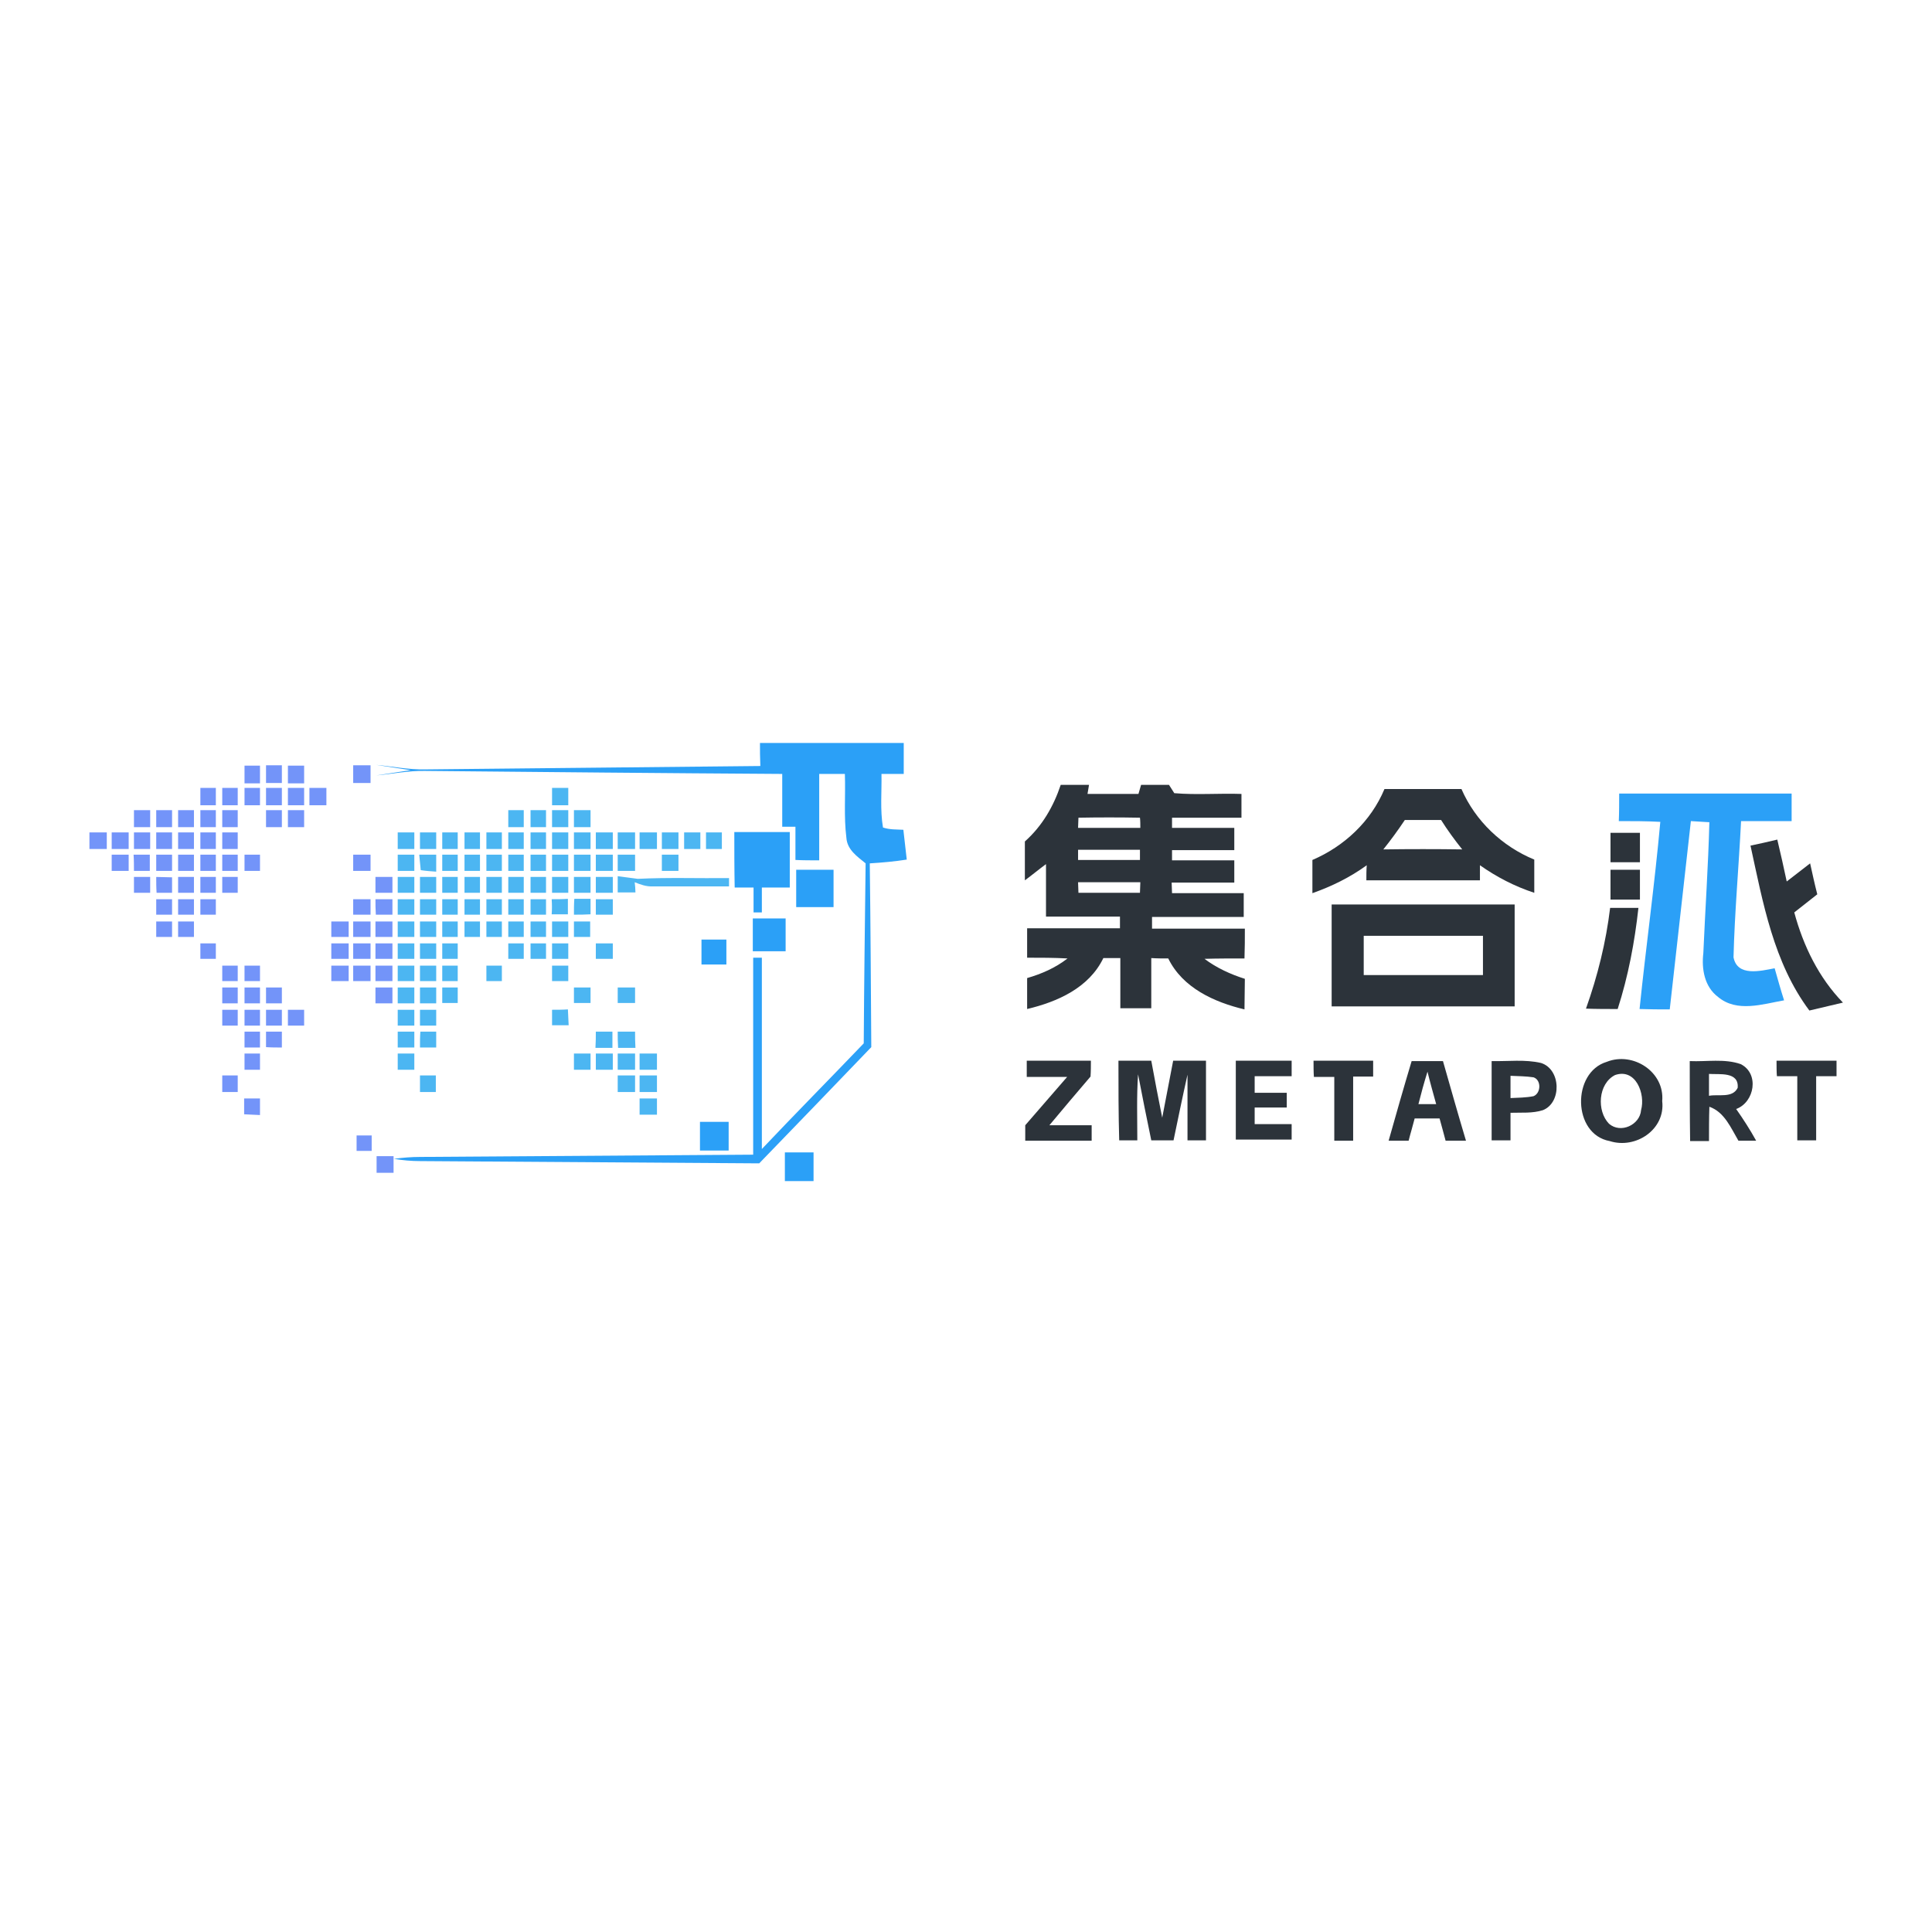 <?xml version="1.0" encoding="utf-8"?>
<!-- Generator: Adobe Illustrator 21.1.0, SVG Export Plug-In . SVG Version: 6.00 Build 0)  -->
<svg version="1.1" id="Layer_1" xmlns="http://www.w3.org/2000/svg" xmlns:xlink="http://www.w3.org/1999/xlink" x="0px" y="0px"
	 viewBox="0 0 512 512" style="enable-background:new 0 0 512 512;" xml:space="preserve">
<style type="text/css">
	.Drop_x0020_Shadow{fill:none;}
	.Round_x0020_Corners_x0020_2_x0020_pt{fill:#FFFFFF;stroke:#201600;stroke-miterlimit:10;}
	.Live_x0020_Reflect_x0020_X{fill:none;}
	.Bevel_x0020_Soft{fill:url(#SVGID_1_);}
	.Dusk{fill:#FFFFFF;}
	.Foliage_GS{fill:#FBDB44;}
	.Pompadour_GS{fill-rule:evenodd;clip-rule:evenodd;fill:#73ACE1;}
	.st0{fill:#FFFFFF;}
	.st1{fill:#2BA0F7;}
	.st2{fill:#7394F9;}
	.st3{fill:#2C333A;}
	.st4{fill:#4CB6F2;}
</style>
<linearGradient id="SVGID_1_" gradientUnits="userSpaceOnUse" x1="0" y1="0" x2="0.707" y2="0.707">
	<stop  offset="0" style="stop-color:#DCDDE3"/>
	<stop  offset="0.178" style="stop-color:#D8D9DF"/>
	<stop  offset="0.361" style="stop-color:#CCCDD3"/>
	<stop  offset="0.546" style="stop-color:#B7B9BE"/>
	<stop  offset="0.732" style="stop-color:#9A9DA1"/>
	<stop  offset="0.918" style="stop-color:#76797D"/>
	<stop  offset="1" style="stop-color:#63676A"/>
</linearGradient>
<rect class="st0" width="512" height="512"/>
<g id="_x23_2ba0f7ff">
	<path class="st1" d="M201.4,196.9h38.1c0,2.7,0,5.4,0,8.2c-2,0-3.9,0-5.9,0c0.1,4.7-0.4,9.5,0.4,14.2c1.8,0.6,3.6,0.5,5.4,0.6
		c0.3,2.6,0.6,5.2,0.9,7.9c-3.2,0.5-6.5,0.8-9.8,1c0.2,16.2,0.3,32.5,0.4,48.7c-9.9,10.3-19.8,20.6-29.7,30.8
		c-30-0.2-59.9-0.4-89.9-0.6c-2.3,0-4.6-0.2-6.9-0.6c2.3-0.3,4.6-0.5,6.9-0.5c29.4-0.2,58.9-0.4,88.3-0.6c0-17.4,0-34.8,0-52.2
		c0.6,0,1.7,0,2.3,0c0,16.9,0,33.8,0,50.7c8.9-9.4,18-18.6,27-28c0.1-15.9,0.3-31.8,0.5-47.7c-2.2-1.8-4.9-3.6-5.1-6.8
		c-0.7-5.6-0.2-11.2-0.4-16.9c-2.3,0-4.6,0-6.8,0c0,7.6,0,15.3,0,22.9c-2.1,0-4.2,0-6.3-0.1c0-2.9,0-5.9,0-8.8c-0.9,0-2.6,0-3.5,0
		c0-4.7,0-9.3,0-14c-31.5-0.2-63.1-0.5-94.6-0.8c-4.4-0.1-8.7,0.8-13,1.2l9.1-1.4l-9.1-1.4c4.3,0.4,8.6,1.3,13,1.2
		c29.6-0.3,59.2-0.6,88.8-0.9C201.4,200.9,201.4,198.9,201.4,196.9z"/>
	<path class="st1" d="M429.1,210.3c15.2,0,30.5,0,45.7,0c0,2.4,0,4.9,0,7.3c-4.5,0-8.9,0-13.4,0c-0.6,12.1-1.7,24.1-2,36.1
		c1,5.2,7.2,3.6,10.9,2.9c0.8,2.8,1.6,5.7,2.5,8.5c-5.7,1-12.5,3.3-17.5-0.9c-3.6-2.7-4.4-7.4-3.9-11.6c0.5-11.6,1.3-23.1,1.6-34.7
		c-1.6-0.1-3.3-0.2-4.9-0.3c-1.9,16.6-3.7,33.3-5.6,49.9c-2.7,0-5.3,0-8-0.1c1.7-16.5,4-33,5.5-49.6c-3.7-0.2-7.3-0.2-11-0.2
		C429.1,215.2,429.1,212.8,429.1,210.3z"/>
	<path class="st1" d="M194.6,220.5c4.9,0,9.8,0,14.7,0c0,4.9,0,9.8,0,14.7c-2.5,0-4.9,0-7.4,0c0,2.2,0,4.4,0,6.6c-0.6,0-1.7,0-2.2,0
		c0-2.2,0-4.4,0-6.6c-1.7,0-3.3,0-5,0C194.6,230.3,194.6,225.4,194.6,220.5z"/>
	<path class="st1" d="M211,230.5c3.3,0,6.6,0,9.9,0c0,3.3,0,6.6,0,9.9c-3.3,0-6.6,0-9.9,0C211,237.2,211,233.9,211,230.5z"/>
	<path class="st1" d="M199.5,243.4c2.9,0,5.8,0,8.7,0c0,2.9,0,5.8,0,8.7c-2.9,0-5.8,0-8.7,0C199.5,249.2,199.5,246.3,199.5,243.4z"
		/>
	<path class="st1" d="M185.9,249c2.2,0,4.4,0,6.6,0c0,2.2,0,4.4,0,6.6c-2.2,0-4.4,0-6.6,0C185.9,253.4,185.9,251.2,185.9,249z"/>
	<path class="st1" d="M185.5,297.3c2.5,0,5,0,7.6,0c0,2.5,0,5.1,0,7.6c-2.5,0-5,0-7.6,0C185.5,302.4,185.5,299.8,185.5,297.3z"/>
	<path class="st1" d="M208,305.4c2.5,0,5.1,0,7.6,0c0,2.5,0,5.1,0,7.6H208C208,310.5,208,308,208,305.4z"/>
</g>
<g id="_x23_7394f9ff">
	<path class="st2" d="M64.8,207.6c0-1.6,0-3.2,0-4.7c1,0,3.1,0,4.1,0c0,1.6,0,3.2,0,4.7C67.9,207.6,65.8,207.6,64.8,207.6z"/>
	<path class="st2" d="M70.5,202.8c1.1,0,3.2,0,4.2,0c0,1.6,0,3.2,0,4.7c-1.1,0-3.2,0-4.2,0C70.5,206,70.5,204.4,70.5,202.8z"/>
	<path class="st2" d="M76.3,202.9c1.4,0,2.8,0,4.3,0c0,1.6,0,3.2,0,4.7c-1.4,0-2.8,0-4.3,0C76.3,206,76.3,204.4,76.3,202.9z"/>
	<path class="st2" d="M93.6,202.8c1.5,0,3.1,0,4.6,0c0,1.6,0,3.2,0,4.7c-1.5,0-3.1,0-4.6,0C93.6,206,93.6,204.4,93.6,202.8z"/>
	<path class="st2" d="M53.1,213.4c0-1.5,0-3.1,0-4.6c1,0,3.1,0,4.1,0c0,1.5,0,3.1,0,4.6C56.1,213.4,54.1,213.4,53.1,213.4z"/>
	<path class="st2" d="M58.9,208.8c1,0,3.1,0,4.1,0c0,1.5,0,3.1,0,4.6c-1,0-3.1,0-4.1,0C58.9,211.8,58.9,210.3,58.9,208.8z"/>
	<path class="st2" d="M64.8,208.8c1,0,3.1,0,4.1,0c0,1.5,0,3.1,0,4.6c-1,0-3.1,0-4.1,0C64.8,211.8,64.8,210.3,64.8,208.8z"/>
	<path class="st2" d="M70.5,208.8c1.1,0,3.2,0,4.2,0c0,1.5,0,3.1,0,4.6c-1.1,0-3.2,0-4.2,0C70.5,211.8,70.5,210.3,70.5,208.8z"/>
	<path class="st2" d="M76.3,208.8c1.4,0,2.8,0,4.3,0c0,1.5,0,3.1,0,4.6c-1.4,0-2.8,0-4.3,0C76.3,211.8,76.3,210.3,76.3,208.8z"/>
	<path class="st2" d="M82,208.8c1.5,0,3,0,4.5,0c0,1.5,0,3.1,0,4.6c-1.5,0-3,0-4.5,0C82,211.8,82,210.3,82,208.8z"/>
	<path class="st2" d="M35.5,214.7c1.4,0,2.9,0,4.3,0c0,1.5,0,3,0,4.5c-1.4,0-2.8,0-4.3,0C35.5,217.7,35.5,216.2,35.5,214.7z"/>
	<path class="st2" d="M41.4,214.7c1.4,0,2.8,0,4.2,0c0,1.5,0,3,0,4.5c-1.4,0-2.8,0-4.2,0C41.4,217.7,41.4,216.2,41.4,214.7z"/>
	<path class="st2" d="M47.2,214.7c1,0,3.1,0,4.2,0c0,1.1,0,3.4,0,4.5c-1,0-3.1,0-4.2,0C47.2,218,47.2,215.8,47.2,214.7z"/>
	<path class="st2" d="M53.1,214.7c1,0,3.1,0,4.1,0c0,1.1,0,3.4,0,4.5c-1,0-3.1,0-4.1,0C53.1,218,53.1,215.8,53.1,214.7z"/>
	<path class="st2" d="M58.9,214.7c1,0,3,0,4.1,0c0,1.5,0,3,0,4.5c-1.4,0-2.7,0-4.1,0C58.9,218,58.9,215.8,58.9,214.7z"/>
	<path class="st2" d="M70.5,214.7c1.4,0,2.8,0,4.2,0c0,1.5,0,3,0,4.5c-1.4,0-2.8,0-4.2,0C70.5,217.7,70.5,216.2,70.5,214.7z"/>
	<path class="st2" d="M76.3,214.7c1.4,0,2.8,0,4.3,0c0,1.5,0,3,0,4.5c-1.4,0-2.8,0-4.3,0C76.3,217.7,76.3,216.2,76.3,214.7z"/>
	<path class="st2" d="M23.7,220.6c1.5,0,3.1,0,4.6,0c0,1.5,0,2.9,0,4.4c-1.5,0-3.1,0-4.6,0V220.6z"/>
	<path class="st2" d="M29.6,220.6c1.5,0,3,0,4.5,0c0,1.5,0,2.9,0,4.4c-1.5,0-3,0-4.5,0C29.6,223.5,29.6,222,29.6,220.6z"/>
	<path class="st2" d="M35.5,220.6c1.4,0,2.9,0,4.3,0c0,1.5,0,2.9,0,4.4c-1.4,0-2.8,0-4.3,0C35.5,223.5,35.5,222,35.5,220.6z"/>
	<path class="st2" d="M41.4,220.6c1.4,0,2.8,0,4.2,0c0,1.5,0,2.9,0,4.4c-1.4,0-2.8,0-4.2,0C41.4,223.5,41.4,222,41.4,220.6z"/>
	<path class="st2" d="M47.2,220.6c1.4,0,2.8,0,4.2,0c0,1.5,0,2.9,0,4.4c-1.4,0-2.8,0-4.2,0C47.2,223.5,47.2,222,47.2,220.6z"/>
	<path class="st2" d="M53.1,220.6c1,0,3.1,0,4.1,0c0,1.1,0,3.3,0,4.4c-1,0-3.1,0-4.1,0C53.1,223.9,53.1,221.7,53.1,220.6z"/>
	<path class="st2" d="M58.9,220.6c1,0,3.1,0,4.1,0c0,1.5,0,2.9,0,4.4c-1.4,0-2.7,0-4.1,0C58.9,223.9,58.9,221.7,58.9,220.6z"/>
	<path class="st2" d="M29.6,226.5c1.5,0,3,0,4.5,0c0,1.4,0,2.9,0,4.3c-1.5,0-3,0-4.5,0C29.6,229.3,29.6,227.9,29.6,226.5z"/>
	<path class="st2" d="M35.4,226.5c1.4,0,2.9,0,4.3,0c0,1.4,0,2.9,0,4.3c-1.4,0-2.8,0-4.2,0C35.5,229.4,35.5,227.9,35.4,226.5z"/>
	<path class="st2" d="M41.4,226.5c1.4,0,2.8,0,4.2,0c0,1.4,0,2.9,0,4.3c-1.4,0-2.8,0-4.2,0C41.4,229.3,41.4,227.9,41.4,226.5z"/>
	<path class="st2" d="M47.2,226.5c1,0,3.1,0,4.2,0c0,1.1,0,3.2,0,4.3c-1,0-3.1,0-4.2,0C47.2,229.7,47.2,227.5,47.2,226.5z"/>
	<path class="st2" d="M53.1,226.5c1,0,3.1,0,4.1,0c0,1.1,0,3.2,0,4.3c-1,0-3.1,0-4.1,0C53.1,229.7,53.1,227.5,53.1,226.5z"/>
	<path class="st2" d="M58.9,226.5c1,0,3.1,0,4.1,0c0,1.1,0,3.2,0,4.3c-1,0-3.1,0-4.1,0C58.9,229.7,58.9,227.5,58.9,226.5z"/>
	<path class="st2" d="M64.8,226.5c1,0,3.1,0,4.1,0c0,1.4,0,2.9,0,4.3c-1.4,0-2.7,0-4.1,0C64.8,229.7,64.8,227.5,64.8,226.5z"/>
	<path class="st2" d="M93.6,226.5c1.5,0,3.1,0,4.6,0c0,1.4,0,2.9,0,4.3c-1.5,0-3.1,0-4.6,0C93.6,229.3,93.6,227.9,93.6,226.5z"/>
	<path class="st2" d="M35.5,232.4c1.4,0,2.9,0,4.3,0c0,1.4,0,2.8,0,4.2c-1.4,0-2.8,0-4.3,0C35.5,235.2,35.5,233.8,35.5,232.4z"/>
	<path class="st2" d="M41.4,232.4c1.4,0,2.8,0.1,4.2,0.1c0,1.4,0,2.7,0,4.1c-1.4,0-2.8,0-4.1,0C41.4,235.2,41.4,233.8,41.4,232.4z"
		/>
	<path class="st2" d="M47.2,232.4c1,0,3.1,0,4.2,0c0,1.4,0,2.8,0,4.2c-1.4,0-2.8,0-4.2,0C47.2,235.5,47.2,233.4,47.2,232.4z"/>
	<path class="st2" d="M53.1,232.4c1,0,3.1,0,4.1,0c0,1,0,3.1,0,4.2c-1,0-3.1,0-4.1,0C53.1,235.5,53.1,233.4,53.1,232.4z"/>
	<path class="st2" d="M58.9,232.4c1,0,3.1,0,4.1,0c0,1.4,0,2.8,0,4.2c-1.4,0-2.7,0-4.1,0C58.9,235.5,58.9,233.4,58.9,232.4z"/>
	<path class="st2" d="M99.5,232.4c1.5,0,3,0,4.5,0c0,1.4,0,2.8,0,4.2c-1.5,0-3,0-4.5,0C99.5,235.2,99.5,233.8,99.5,232.4z"/>
	<path class="st2" d="M41.4,238.3c1,0,3.1,0,4.2,0c0,1.4,0,2.8,0,4.1c-1.4,0-2.8,0-4.2,0C41.4,241.4,41.4,239.3,41.4,238.3z"/>
	<path class="st2" d="M47.2,238.3c1,0,3.1,0,4.2,0c0,1.4,0,2.8,0,4.1c-1.4,0-2.8,0-4.2,0C47.2,241.4,47.2,239.3,47.2,238.3z"/>
	<path class="st2" d="M53.1,238.3c1,0,3.1,0,4.1,0c0,1.4,0,2.8,0,4.1c-1.4,0-2.7,0-4.1,0C53.1,241.4,53.1,239.3,53.1,238.3z"/>
	<path class="st2" d="M93.6,238.3c1.5,0,3.1,0,4.6,0c0,1,0,3.1,0,4.1c-1.5,0-3.1,0-4.6,0C93.6,241.4,93.6,239.3,93.6,238.3z"/>
	<path class="st2" d="M99.5,238.3c1.5,0,3,0,4.5,0c0,1.4,0,2.8,0,4.1c-1.5,0-3,0-4.4,0C99.5,241,99.5,239.7,99.5,238.3z"/>
	<path class="st2" d="M87.8,244.2c1.5,0,3.1,0,4.6,0c0,1,0,3.1,0,4.1c-1.5,0-3.1,0-4.6,0C87.8,247.2,87.8,245.2,87.8,244.2z"/>
	<path class="st2" d="M41.4,244.2c1,0,3.1,0,4.2,0c0,1.4,0,2.7,0,4.1c-1.4,0-2.8,0-4.2,0C41.4,247.2,41.4,245.2,41.4,244.2z"/>
	<path class="st2" d="M47.2,244.2c1,0,3.1,0,4.2,0c0,1.4,0,2.7,0,4.1c-1.4,0-2.8,0-4.2,0C47.2,247.2,47.2,245.2,47.2,244.2z"/>
	<path class="st2" d="M93.6,244.2c1.5,0,3.1,0,4.6,0c0,1,0,3.1,0,4.1c-1.5,0-3.1,0-4.6,0C93.6,247.2,93.6,245.2,93.6,244.2z"/>
	<path class="st2" d="M99.5,244.2c1.1,0,3.4,0,4.5,0c0,1,0,3.1,0,4.1c-1.1,0-3.4,0-4.5,0C99.5,247.2,99.5,245.2,99.5,244.2z"/>
	<path class="st2" d="M53.1,250c1.4,0,2.7,0,4.1,0c0,1.4,0,2.7,0,4.1c-1.4,0-2.7,0-4.1,0C53.1,252.7,53.1,251.4,53.1,250z"/>
	<path class="st2" d="M87.8,250c1.5,0,3.1,0,4.6,0c0,1,0,3.1,0,4.1c-1.5,0-3.1,0-4.6,0C87.8,253.1,87.8,251.1,87.8,250z"/>
	<path class="st2" d="M93.6,250c1.5,0,3.1,0,4.6,0c0,1,0,3.1,0,4.1c-1.5,0-3.1,0-4.6,0C93.6,253.1,93.6,251.1,93.6,250z"/>
	<path class="st2" d="M99.5,250c1.1,0,3.4,0,4.5,0c0,1,0,3.1,0,4.1c-1.1,0-3.4,0-4.5,0C99.5,253.1,99.5,251.1,99.5,250z"/>
	<path class="st2" d="M58.9,255.9c1,0,3.1,0,4.1,0c0,1,0,3.1,0,4.1c-1,0-3.1,0-4.1,0C58.9,259,58.9,256.9,58.9,255.9z"/>
	<path class="st2" d="M64.8,255.9c1,0,3.1,0,4.1,0c0,1,0,3.1,0,4.1c-1,0-3.1,0-4.1,0C64.8,259,64.8,256.9,64.8,255.9z"/>
	<path class="st2" d="M87.8,255.9c1.5,0,3.1,0,4.6,0c0,1,0,3.1,0,4.1c-1.5,0-3.1,0-4.6,0C87.8,259,87.8,256.9,87.8,255.9z"/>
	<path class="st2" d="M93.6,255.9c1.5,0,3.1,0,4.6,0c0,1.4,0,2.8,0,4.1c-1.5,0-3.1,0-4.6,0C93.6,259,93.6,256.9,93.6,255.9z"/>
	<path class="st2" d="M99.5,255.9c1.1,0,3.4,0,4.5,0c0,1,0,3.1,0,4.1c-1.1,0-3.4,0-4.5,0C99.5,259,99.5,256.9,99.5,255.9z"/>
	<path class="st2" d="M70.5,261.7c1.4,0,2.8,0,4.2,0c0,1,0,3.1,0,4.2c-1.1,0-3.2,0-4.2,0C70.5,264.5,70.5,263.1,70.5,261.7z"/>
	<path class="st2" d="M58.9,265.9c0-1.4,0-2.8,0-4.2c1,0,3.1,0,4.1,0c0,1,0,3.1,0,4.2C62,265.9,60,265.9,58.9,265.9z"/>
	<path class="st2" d="M64.8,265.9c0-1.4,0-2.8,0-4.2c1,0,3.1,0,4.1,0c0,1,0,3.1,0,4.2C67.9,265.9,65.8,265.9,64.8,265.9z"/>
	<path class="st2" d="M99.5,261.7c1.1,0,3.4,0,4.5,0c0,1.4,0,2.8,0,4.2c-1.5,0-3,0-4.5,0C99.5,264.9,99.5,262.8,99.5,261.7z"/>
	<path class="st2" d="M58.9,267.6c1.4,0,2.7,0,4.1,0c0,1,0,3.1,0,4.2c-1.4,0-2.7,0-4.1,0C58.9,270.4,58.9,269,58.9,267.6z"/>
	<path class="st2" d="M64.8,267.6c1.4,0,2.7,0,4.1,0c0,1,0,3.1,0,4.2c-1,0-3.1,0-4.1,0C64.8,270.4,64.8,269,64.8,267.6z"/>
	<path class="st2" d="M70.5,267.6c1.4,0,2.8,0,4.2,0c0,1,0,3.1,0,4.2c-1.1,0-3.2,0-4.2,0C70.5,270.4,70.5,269,70.5,267.6z"/>
	<path class="st2" d="M76.3,267.6c1.4,0,2.8,0,4.3,0c0,1.4,0,2.8,0,4.2c-1.4,0-2.9,0-4.3,0C76.3,270.4,76.3,269,76.3,267.6z"/>
	<path class="st2" d="M64.8,273.4c1.4,0,2.7,0,4.1,0c0,1.1,0,3.2,0,4.2c-1,0-3.1,0-4.1,0C64.8,276.2,64.8,274.8,64.8,273.4z"/>
	<path class="st2" d="M70.5,273.4c1.4,0,2.8,0,4.2,0c0,1.1,0,3.2,0,4.2c-1.4,0-2.8,0-4.2-0.1C70.5,276.2,70.5,274.8,70.5,273.4z"/>
	<path class="st2" d="M64.8,279.2c1.4,0,2.7,0,4.1,0c0,1.4,0,2.9,0,4.3c-1,0-3.1,0-4.1,0C64.8,282.1,64.8,280.7,64.8,279.2z"/>
	<path class="st2" d="M58.9,285c1.4,0,2.7,0,4.1,0c0,1.5,0,2.9,0,4.4c-1,0-3.1,0-4.1,0C58.9,288,58.9,286.5,58.9,285z"/>
	<path class="st2" d="M64.7,291.1c1.4,0,2.8,0,4.2,0c0,1.5,0,2.9,0,4.4c-1.4-0.1-2.8-0.1-4.2-0.2C64.7,293.8,64.7,292.5,64.7,291.1z
		"/>
	<path class="st2" d="M94.5,300.9c1.3,0,2.7,0,4,0c0,1.4,0,2.7,0,4.1c-1,0-3,0-4,0C94.5,303.6,94.5,302.2,94.5,300.9z"/>
	<path class="st2" d="M99.8,306.4c1.5,0,3,0,4.5,0c0,1.5,0,2.9,0,4.4c-1.5,0-3,0-4.5,0C99.8,309.3,99.8,307.8,99.8,306.4z"/>
</g>
<g id="_x23_2c333aff">
	<path class="st3" d="M281.1,208c2.5,0,5,0,7.5,0c-0.1,0.6-0.3,1.8-0.4,2.4c4.5,0,9,0,13.5,0c0.2-0.6,0.5-1.8,0.7-2.4
		c2.5,0,4.9,0,7.4,0c0.3,0.5,1,1.6,1.4,2.2c5.9,0.5,11.9,0,17.8,0.2c0,2.1,0,4.2,0,6.3c-6.2,0-12.3,0-18.4,0c0,0.7,0,2,0,2.7
		c5.5,0,11,0,16.5,0c0,1.9,0,3.9,0,5.9c-5.5,0-11,0-16.5,0c0,0.7,0,2.1,0,2.7c5.5,0,11,0,16.5,0c0,2,0,3.9,0,5.9
		c-5.5,0-11.1,0-16.6,0c0,0.7,0.1,2.1,0.1,2.8c6.3,0,12.7,0,19,0c0,2.1,0,4.2,0,6.3c-8.1,0-16.2,0-24.3,0c0,0.8,0,2.3,0,3.1
		c8.2,0,16.4,0,24.6,0c0,2.6,0,5.2-0.1,7.9c-3.5,0-7.1,0-10.6,0.1c3.2,2.4,6.9,4.1,10.7,5.3c0,2.7-0.1,5.4-0.1,8.1
		c-8-1.9-16.4-5.7-20.2-13.5c-1.5,0-3,0-4.5-0.1c0,4.4,0,8.9,0,13.3c-2.7,0-5.5,0-8.2,0c0-4.4,0-8.8,0-13.3c-1.5,0-3,0-4.5,0
		c-3.8,7.9-12.2,11.6-20.2,13.5c0-2.7,0-5.5,0-8.2c3.8-1.1,7.5-2.7,10.7-5.2c-3.6-0.2-7.1-0.2-10.7-0.2c0-2.6,0-5.2,0-7.8
		c8.2,0,16.4,0,24.6,0c0-1,0-2.1,0-3.1c-6.5,0-13.1,0-19.6,0c0-4.6,0-9.2,0-13.9c-1.9,1.4-3.7,2.9-5.6,4.3c0-3.4,0-6.9,0-10.3
		C276.2,218.9,279.2,213.7,281.1,208 M285.8,216.7c0,0.7-0.1,2-0.1,2.7c5.5,0,11,0,16.5,0c0-0.7,0-2-0.1-2.7
		C296.6,216.6,291.2,216.6,285.8,216.7 M285.7,225.2c0,0.7,0,2.1,0,2.7c5.5,0,10.9,0,16.4,0c0-0.7,0-2,0-2.7
		C296.6,225.2,291.2,225.2,285.7,225.2 M285.7,233.8c0,0.7,0.1,2.1,0.1,2.8c5.4,0,10.9,0,16.3,0c0-0.7,0.1-2.1,0.1-2.8
		C296.6,233.8,291.1,233.8,285.7,233.8z"/>
	<path class="st3" d="M366.9,209.1c6.8,0,13.6,0,20.4,0c3.7,8.5,10.8,15.2,19.3,18.7c0,2.9,0,5.9,0,8.8c-5.2-1.7-10-4.2-14.4-7.3
		c0,1,0,3,0,4c-10,0-20.1,0-30.1,0c0-1.3,0-2.7,0.1-4c-4.4,3.2-9.3,5.6-14.4,7.4c0-2.9,0-5.9,0-8.8
		C356.2,224.3,363.3,217.7,366.9,209.1 M372.3,217.3c-1.8,2.7-3.7,5.3-5.7,7.8c7-0.1,14-0.1,20.9,0c-2-2.5-3.9-5.1-5.6-7.8
		C378.8,217.3,375.5,217.3,372.3,217.3z"/>
	<path class="st3" d="M426.8,220.7c2.6,0,5.2,0,7.8,0c0,2.6,0,5.2,0,7.8c-2.6,0-5.2,0-7.8,0C426.8,225.9,426.8,223.3,426.8,220.7z"
		/>
	<path class="st3" d="M463.9,224.1c2.3-0.5,4.7-1,7.1-1.6c0.9,3.7,1.7,7.4,2.5,11.1c2.1-1.6,4.1-3.2,6.2-4.8
		c0.6,2.7,1.2,5.5,1.9,8.2c-2,1.6-4.1,3.2-6.1,4.8c2.4,8.9,6.5,17.3,12.9,23.9c-3,0.7-6,1.4-8.9,2.1
		C470,255.1,467.2,239.2,463.9,224.1z"/>
	<path class="st3" d="M426.8,230.5c2.6,0,5.2,0,7.8,0c0,2.6,0,5.3,0,7.9c-2.6,0-5.2,0-7.8,0C426.8,235.8,426.8,233.1,426.8,230.5z"
		/>
	<path class="st3" d="M352.9,239.7c16.2,0,32.3,0,48.5,0c0,9,0,18,0,27c-16.2,0-32.3,0-48.5,0C352.9,257.7,352.9,248.7,352.9,239.7
		 M361.4,248c0,3.4,0,6.9,0,10.4c10.5,0,21,0,31.6,0c0-3.5,0-6.9,0-10.4C382.4,248,371.9,248,361.4,248z"/>
	<path class="st3" d="M426.7,240.6c2.5,0,5,0,7.5,0c-1,9.1-2.7,18.1-5.5,26.8c-2.8,0-5.6,0-8.4-0.1
		C423.4,258.6,425.6,249.7,426.7,240.6z"/>
	<path class="st3" d="M272.1,281.1c5.7,0,11.3,0,17,0c0,1.4,0,2.8-0.1,4.2c-3.7,4.3-7.3,8.6-10.9,12.9c3.7,0,7.5,0,11.2,0
		c0,1.4,0,2.7,0,4.1c-5.9,0-11.8,0-17.6,0c0-1.4,0-2.8,0-4.1c3.7-4.3,7.4-8.5,11.1-12.8c-3.6,0-7.1,0-10.7,0
		C272.1,284.3,272.1,282.2,272.1,281.1z"/>
	<path class="st3" d="M296.4,281.1c2.9,0,5.8,0,8.7,0c0.9,5,1.9,10.1,2.9,15.1c1-5,1.9-10.1,2.9-15.1c2.9,0,5.8,0,8.7,0
		c0,7,0,14.1,0,21.1c-1.6,0-3.3,0-4.9,0c0-5.8,0-11.6,0-17.4c-1.3,5.8-2.5,11.6-3.7,17.4c-2,0-3.9,0-5.9,0
		c-1.2-5.8-2.4-11.7-3.5-17.5c-0.4,5.8-0.2,11.7-0.2,17.5c-1.6,0-3.2,0-4.8,0C296.4,295.2,296.4,288.2,296.4,281.1z"/>
	<path class="st3" d="M327.5,281.1c4.9,0,9.8,0,14.8,0c0,1.4,0,2.8,0,4.1c-3.2,0-6.5,0-9.8,0c0,1.1,0,3.3,0,4.4c2.8,0,5.7,0,8.5,0
		c0,1.3,0,2.6,0,3.9c-2.8,0-5.7,0-8.5,0c0,1.5,0,3,0,4.4c3.2,0,6.5,0,9.8,0c0,1.4,0,2.8,0,4.1c-4.9,0-9.8,0-14.8,0
		C327.5,295.2,327.5,288.2,327.5,281.1z"/>
	<path class="st3" d="M348.1,281.1c5.3,0,10.5,0,15.8,0c0,1.4,0,2.8,0,4.2c-1.8,0-3.5,0-5.3,0c0,5.7,0,11.3,0,17c-1.7,0-3.4,0-5,0
		c0-5.6,0-11.3,0-16.9c-1.8,0-3.6,0-5.4,0C348.1,284.3,348.1,282.2,348.1,281.1z"/>
	<path class="st3" d="M374.1,281.2c2.8,0,5.5,0,8.3,0c2,7,4,14.1,6.1,21.1c-1.8,0-3.6,0-5.4,0c-0.5-2-1.1-4-1.6-5.9
		c-2.2,0-4.4,0-6.6,0c-0.5,2-1.1,3.9-1.6,5.9c-1.8,0-3.6,0-5.3,0C370,295.2,372,288.2,374.1,281.2 M375.9,292.6c1.6,0,3.1,0,4.7,0
		c-0.8-2.9-1.6-5.7-2.3-8.6C377.4,286.9,376.6,289.8,375.9,292.6z"/>
	<path class="st3" d="M395.3,281.2c4.4,0.1,8.8-0.5,13.1,0.5c5.3,1.7,5.5,10.5,0.5,12.5c-2.8,0.9-5.7,0.6-8.6,0.7c0,2.4,0,4.9,0,7.3
		c-1.7,0-3.4,0-5,0C395.3,295.2,395.3,288.2,395.3,281.2 M400.3,285.1c0,2,0,3.9,0,5.9c2-0.1,4.1-0.1,6.1-0.5c2-0.8,2.1-4.3,0-5
		C404.4,285.2,402.4,285.2,400.3,285.1z"/>
	<path class="st3" d="M425.8,281.4c7-2.8,15.4,2.7,14.7,10.4c0.9,7.5-7,12.8-13.9,10.6C416.7,300.6,416.5,284.2,425.8,281.4
		 M428,284.9c-4.5,2.3-4.9,9.5-1.6,12.9c3.1,2.7,8.2,0.3,8.5-3.6C436.1,289.9,433.5,283,428,284.9z"/>
	<path class="st3" d="M447.8,281.2c4.5,0.2,9.2-0.7,13.5,0.8c5,2.5,3.7,10.1-1.2,11.9c1.9,2.7,3.7,5.5,5.3,8.4c-1.6,0-3.2,0-4.7,0
		c-2-3.4-3.7-7.6-7.7-9c-0.1,3-0.1,6.1-0.1,9.1c-1.7,0-3.4,0-5,0C447.8,295.2,447.8,288.2,447.8,281.2 M452.9,284.6
		c0,1.9,0,3.9,0,5.8c2.5-0.5,6.2,0.7,7.6-2.1C460.9,283.9,455.6,284.8,452.9,284.6z"/>
	<path class="st3" d="M470.8,281.1c5.3,0,10.6,0,15.9,0c0,1.4,0,2.8,0,4.1c-1.8,0-3.6,0-5.4,0c0,5.7,0,11.3,0,17c-1.7,0-3.4,0-5,0
		c0-5.7,0-11.3,0-17c-1.8,0-3.6,0-5.4,0C470.8,284.3,470.8,282.2,470.8,281.1z"/>
</g>
<g id="_x23_4cb6f2ff">
	<path class="st4" d="M146.3,208.8c1.4,0,2.9,0,4.3,0c0,1.5,0,3.1,0,4.6c-1.4,0-2.9,0-4.3,0C146.3,211.8,146.3,210.3,146.3,208.8z"
		/>
	<path class="st4" d="M134.7,219.2c0-1.5,0-3,0-4.5c1,0,3.1,0,4.1,0c0,1.5,0,3,0,4.5C137.4,219.2,136.1,219.2,134.7,219.2z"/>
	<path class="st4" d="M140.6,214.7c1.4,0,2.8,0,4.1,0c0,1.5,0,3,0,4.5c-1.4,0-2.8,0-4.1,0C140.6,217.7,140.6,216.2,140.6,214.7z"/>
	<path class="st4" d="M146.3,214.7c1.4,0,2.9,0,4.3,0c0,1.5,0,3,0,4.5c-1.4,0-2.9,0-4.3,0C146.3,217.7,146.3,216.2,146.3,214.7z"/>
	<path class="st4" d="M152.1,214.7c1.5,0,2.9,0,4.4,0c0,1.5,0,3,0,4.5c-1.4,0-2.9,0-4.4,0C152.1,217.7,152.1,216.2,152.1,214.7z"/>
	<path class="st4" d="M105.4,220.6c1.5,0,2.9,0,4.4,0c0,1.5,0,2.9,0,4.4c-1.5,0-2.9,0-4.4,0C105.4,223.5,105.4,222,105.4,220.6z"/>
	<path class="st4" d="M111.3,220.6c1.4,0,2.9,0,4.3,0c0,1.5,0,2.9,0,4.4c-1.4,0-2.9,0-4.3,0C111.3,223.5,111.3,222,111.3,220.6z"/>
	<path class="st4" d="M117.2,220.6c1,0,3.1,0,4.1,0c0,1.5,0,2.9,0,4.4c-1.4,0-2.8,0-4.1,0C117.2,223.5,117.2,222,117.2,220.6z"/>
	<path class="st4" d="M123.1,220.6c1,0,3.1,0,4.1,0c0,1.1,0,3.3,0,4.4c-1,0-3.1,0-4.1,0C123.1,223.9,123.1,221.7,123.1,220.6z"/>
	<path class="st4" d="M128.9,220.6c1,0,3.1,0,4.1,0c0,1.1,0,3.3,0,4.4c-1,0-3.1,0-4.1,0C128.9,223.9,128.9,221.7,128.9,220.6z"/>
	<path class="st4" d="M134.7,220.6c1,0,3.1,0,4.1,0c0,1.1,0,3.3,0,4.4c-1.4,0-2.8,0-4.1,0C134.7,223.9,134.7,221.7,134.7,220.6z"/>
	<path class="st4" d="M140.6,220.6c1.4,0,2.8,0,4.1,0c0,1.5,0,2.9,0,4.4c-1.4,0-2.8,0-4.1,0C140.6,223.5,140.6,222,140.6,220.6z"/>
	<path class="st4" d="M146.3,220.6c1.4,0,2.9,0,4.3,0c0,1.5,0,2.9,0,4.4c-1.4,0-2.9,0-4.3,0C146.3,223.5,146.3,222,146.3,220.6z"/>
	<path class="st4" d="M152.1,220.6c1.5,0,2.9,0,4.4,0c0,1.5,0,2.9,0,4.4c-1.4,0-2.9,0-4.4,0C152.1,223.5,152.1,222,152.1,220.6z"/>
	<path class="st4" d="M157.9,220.6c1.5,0,3,0,4.5,0c0,1.5,0,2.9,0,4.4c-1.5,0-3,0-4.5,0C157.9,223.5,157.9,222,157.9,220.6z"/>
	<path class="st4" d="M163.7,220.6c1.5,0,3.1,0,4.6,0c0,1.5,0,2.9,0,4.4c-1.5,0-3.1,0-4.6,0C163.7,223.5,163.7,222,163.7,220.6z"/>
	<path class="st4" d="M169.5,220.6c1.5,0,3.1,0,4.6,0c0,1.5,0,2.9,0,4.4c-1.5,0-3.1,0-4.6,0C169.5,223.5,169.5,222,169.5,220.6z"/>
	<path class="st4" d="M175.4,220.6c1.5,0,2.9,0,4.4,0c0,1.5,0,2.9,0,4.4c-1.5,0-2.9,0-4.4,0C175.4,223.5,175.4,222,175.4,220.6z"/>
	<path class="st4" d="M181.3,220.6c1.4,0,2.8,0,4.3,0c0,1.5,0,2.9,0,4.4c-1.4,0-2.8,0-4.3,0C181.3,223.5,181.3,222,181.3,220.6z"/>
	<path class="st4" d="M187.1,220.6c1.4,0,2.8,0,4.2,0c0,1.5,0,2.9,0,4.4c-1.4,0-2.8,0-4.2,0C187.1,223.5,187.1,222,187.1,220.6z"/>
	<path class="st4" d="M105.4,226.5c1.5,0,2.9,0,4.4,0c0,1.4,0,2.9,0,4.3c-1.5,0-2.9,0-4.4,0C105.4,229.3,105.4,227.9,105.4,226.5z"
		/>
	<path class="st4" d="M111.1,226.5c1.5,0,3,0,4.5,0c0,1.5,0,3,0,4.5c-1.4-0.1-2.8-0.2-4.1-0.4C111.4,229.5,111.2,227.5,111.1,226.5z
		"/>
	<path class="st4" d="M117.2,226.5c1,0,3.1,0,4.1,0c0,1.4,0,2.9,0,4.3c-1.4,0-2.8,0-4.1,0C117.2,229.3,117.2,227.9,117.2,226.5z"/>
	<path class="st4" d="M123.1,226.5c1,0,3.1,0,4.1,0c0,1.1,0,3.2,0,4.3c-1,0-3.1,0-4.1,0C123.1,229.7,123.1,227.6,123.1,226.5z"/>
	<path class="st4" d="M128.9,226.5c1,0,3.1,0,4.1,0c0,1.1,0,3.2,0,4.3c-1.4,0-2.8,0-4.1,0C128.9,229.7,128.9,227.6,128.9,226.5z"/>
	<path class="st4" d="M134.7,226.5c1,0,3.1,0,4.1,0c0,1.1,0,3.2,0,4.3c-1.4,0-2.7,0-4.1,0C134.7,229.7,134.7,227.6,134.7,226.5z"/>
	<path class="st4" d="M140.6,230.8c0-1.4,0-2.9,0-4.3c1,0,3.1,0,4.1,0c0,1.4,0,2.9,0,4.3C143.3,230.8,141.9,230.8,140.6,230.8z"/>
	<path class="st4" d="M146.3,226.5c1.4,0,2.9,0,4.3,0c0,1.4,0,2.9,0,4.3c-1.4,0-2.9,0-4.3,0C146.3,229.3,146.3,227.9,146.3,226.5z"
		/>
	<path class="st4" d="M152.1,226.5c1.5,0,2.9,0,4.4,0c0,1.4,0,2.9,0,4.3c-1.5,0-2.9,0-4.4,0C152.1,229.3,152.1,227.9,152.1,226.5z"
		/>
	<path class="st4" d="M157.9,226.5c1.5,0,3,0,4.5,0c0,1.4,0,2.9,0,4.3c-1.5,0-3,0-4.5,0C157.9,229.3,157.9,227.9,157.9,226.5z"/>
	<path class="st4" d="M163.7,226.5c1.5,0,3.1,0,4.6,0c0,1.4,0,2.9,0,4.3c-1.5,0-3.1,0-4.6,0C163.7,229.3,163.7,227.9,163.7,226.5z"
		/>
	<path class="st4" d="M175.4,226.5c1.5,0,2.9,0,4.4,0c0,1.4,0,2.9,0,4.3c-1.4,0-2.9,0-4.4,0C175.4,229.3,175.4,227.9,175.4,226.5z"
		/>
	<path class="st4" d="M105.4,232.4c1.5,0,2.9,0,4.4,0c0,1.4,0,2.8,0,4.2c-1.5,0-2.9,0-4.4,0C105.4,235.2,105.4,233.8,105.4,232.4z"
		/>
	<path class="st4" d="M111.3,232.4c1.4,0,2.9,0,4.3,0c0,1.4,0,2.8,0,4.2c-1.4,0-2.9,0-4.3,0C111.3,235.5,111.3,233.4,111.3,232.4z"
		/>
	<path class="st4" d="M117.2,232.4c1,0,3.1,0,4.1,0c0,1.4,0,2.8,0,4.2c-1.4,0-2.7,0-4.1,0C117.2,235.2,117.2,233.8,117.2,232.4z"/>
	<path class="st4" d="M123.1,232.4c1,0,3.1,0,4.1,0c0,1,0,3.1,0,4.2c-1,0-3.1,0-4.1,0C123.1,235.5,123.1,233.4,123.1,232.4z"/>
	<path class="st4" d="M128.9,232.4c1,0,3.1,0,4.1,0c0,1,0,3.1,0,4.2c-1,0-3.1,0-4.1,0C128.9,235.5,128.9,233.4,128.9,232.4z"/>
	<path class="st4" d="M134.7,232.4c1,0,3.1,0,4.1,0c0,1,0,3.1,0,4.2c-1.4,0-2.7,0-4.1,0C134.7,235.5,134.7,233.4,134.7,232.4z"/>
	<path class="st4" d="M140.6,236.6c0-1.4,0-2.8,0-4.2c1,0,3.1,0,4.1,0c0,1,0,3.1,0,4.2C143.3,236.6,141.9,236.6,140.6,236.6z"/>
	<path class="st4" d="M146.3,232.4c1.4,0,2.9,0,4.3,0c0,1.4,0,2.8,0,4.2c-1.4,0-2.9,0-4.3,0C146.3,235.2,146.3,233.8,146.3,232.4z"
		/>
	<path class="st4" d="M152.1,232.4c1.5,0,2.9,0,4.4,0c0,1.4,0,2.8,0,4.2c-1.5,0-2.9,0-4.4,0C152.1,235.2,152.1,233.8,152.1,232.4z"
		/>
	<path class="st4" d="M157.9,232.4c1.5,0,3,0,4.5,0c0,1.4,0,2.8,0,4.2c-1.5,0-3,0-4.5,0C157.9,235.2,157.9,233.8,157.9,232.4z"/>
	<path class="st4" d="M163.7,232.2c1.8,0.2,3.5,0.5,5.3,0.7c8.1-0.4,16.1-0.1,24.2-0.2c0,0.6,0,1.7,0,2.2c-6.7,0-13.4,0-20.2,0
		c-1.7,0.1-3.3-0.5-4.8-1.1c0.1,0.7,0.2,2,0.2,2.7c-1.6,0-3.1,0-4.7,0C163.7,235.1,163.7,233.7,163.7,232.2z"/>
	<path class="st4" d="M105.4,238.3c1.5,0,2.9,0,4.4,0c0,1.4,0,2.8,0,4.1c-1.5,0-2.9,0-4.4,0C105.4,241,105.4,239.7,105.4,238.3z"/>
	<path class="st4" d="M111.3,238.3c1.4,0,2.9,0,4.3,0c0,1.4,0,2.8,0,4.1c-1.4,0-2.9,0-4.3,0C111.3,241.4,111.3,239.3,111.3,238.3z"
		/>
	<path class="st4" d="M117.2,238.3c1,0,3.1,0,4.1,0c0,1.4,0,2.8,0,4.1c-1.4,0-2.8,0-4.1,0C117.2,241.4,117.2,239.3,117.2,238.3z"/>
	<path class="st4" d="M123.1,238.3c1,0,3.1,0,4.1,0c0,1,0,3.1,0,4.1c-1.4,0-2.7,0-4.1,0C123.1,241.4,123.1,239.3,123.1,238.3z"/>
	<path class="st4" d="M128.9,238.3c1,0,3.1,0,4.1,0c0,1,0,3.1,0,4.1c-1,0-3.1,0-4.1,0C128.9,241.4,128.9,239.3,128.9,238.3z"/>
	<path class="st4" d="M134.7,238.3c1,0,3.1,0,4.1,0c0,1,0,3.1,0,4.1c-1,0-3.1,0-4.1,0C134.7,241.4,134.7,239.3,134.7,238.3z"/>
	<path class="st4" d="M140.6,242.4c0-1.4,0-2.8,0-4.1c1,0,3.1,0,4.1,0c0,1,0,3.1,0,4.1C143.3,242.4,141.9,242.4,140.6,242.4z"/>
	<path class="st4" d="M146.2,238.3c1.4,0,2.9,0,4.3-0.1c0,1,0,3.1,0,4.1c-1.4,0-2.9,0-4.3,0C146.3,241.1,146.3,239.7,146.2,238.3z"
		/>
	<path class="st4" d="M152.1,242.4c0-1.4,0-2.8,0.1-4.2c1.1,0,3.2,0,4.3,0c0,1,0,3.1,0,4.1C155,242.4,153.5,242.4,152.1,242.4z"/>
	<path class="st4" d="M157.9,238.3c1.5,0,3,0,4.5,0c0,1,0,3.1,0,4.1c-1.5,0-3,0-4.5,0C157.9,241,157.9,239.7,157.9,238.3z"/>
	<path class="st4" d="M105.4,244.2c1.1,0,3.3,0,4.4,0c0,1,0,3.1,0,4.1c-1.1,0-3.3,0-4.4,0C105.4,247.2,105.4,245.2,105.4,244.2z"/>
	<path class="st4" d="M111.3,244.2c1.1,0,3.2,0,4.3,0c0,1,0,3.1,0,4.1c-1.1,0-3.2,0-4.3,0C111.3,247.2,111.3,245.2,111.3,244.2z"/>
	<path class="st4" d="M117.2,244.2c1,0,3.1,0,4.1,0c0,1.4,0,2.7,0,4.1c-1.4,0-2.8,0-4.1,0C117.2,247.2,117.2,245.2,117.2,244.2z"/>
	<path class="st4" d="M123.1,244.2c1,0,3.1,0,4.1,0c0,1,0,3.1,0,4.1c-1,0-3.1,0-4.1,0C123.1,247.2,123.1,245.2,123.1,244.2z"/>
	<path class="st4" d="M128.9,244.2c1,0,3.1,0,4.1,0c0,1,0,3.1,0,4.1c-1,0-3.1,0-4.1,0C128.9,247.2,128.9,245.2,128.9,244.2z"/>
	<path class="st4" d="M134.7,244.2c1,0,3.1,0,4.1,0c0,1,0,3.1,0,4.1c-1,0-3.1,0-4.1,0C134.7,247.2,134.7,245.2,134.7,244.2z"/>
	<path class="st4" d="M140.6,244.2c1,0,3.1,0,4.1,0c0,1,0,3.1,0,4.1c-1,0-3.1,0-4.1,0C140.6,247.2,140.6,245.2,140.6,244.2z"/>
	<path class="st4" d="M146.3,248.3c0-1.4,0-2.7,0-4.1c1.1,0,3.2,0,4.3,0c0,1,0,3.1,0,4.1C149.5,248.3,147.3,248.3,146.3,248.3z"/>
	<path class="st4" d="M152.1,248.3c0-1.4,0-2.8,0-4.1c1.1,0,3.2,0,4.3,0c0,1,0,3.1,0,4.1C155,248.3,153.5,248.3,152.1,248.3z"/>
	<path class="st4" d="M157.9,250c1.5,0,3,0,4.5,0c0,1,0,3.1,0,4.1c-1.5,0-3,0-4.5,0C157.9,252.7,157.9,251.4,157.9,250z"/>
	<path class="st4" d="M105.4,250c1.1,0,3.3,0,4.4,0c0,1,0,3.1,0,4.1c-1.1,0-3.3,0-4.4,0C105.4,253.1,105.4,251.1,105.4,250z"/>
	<path class="st4" d="M111.3,250c1.1,0,3.2,0,4.3,0c0,1.4,0,2.7,0,4.1c-1.1,0-3.2,0-4.3,0C111.3,253.1,111.3,251.1,111.3,250z"/>
	<path class="st4" d="M117.2,250c1,0,3.1,0,4.1,0c0,1.4,0,2.7,0,4.1c-1,0-3.1,0-4.1,0C117.2,253.1,117.2,251.1,117.2,250z"/>
	<path class="st4" d="M134.7,254.1c0-1.4,0-2.7,0-4.1c1,0,3.1,0,4.1,0c0,1,0,3.1,0,4.1C137.5,254.1,136.1,254.1,134.7,254.1z"/>
	<path class="st4" d="M140.6,250c1,0,3.1,0,4.1,0c0,1,0,3.1,0,4.1c-1,0-3.1,0-4.1,0C140.6,253.1,140.6,251.1,140.6,250z"/>
	<path class="st4" d="M146.3,250c1.1,0,3.2,0,4.3,0c0,1,0,3.1,0,4.1c-1.1,0-3.2,0-4.3,0C146.3,253.1,146.3,251.1,146.3,250z"/>
	<path class="st4" d="M128.9,255.9c1.4,0,2.8,0,4.1,0c0,1.4,0,2.8,0,4.1c-1.4,0-2.8,0-4.1,0C128.9,258.7,128.9,257.3,128.9,255.9z"
		/>
	<path class="st4" d="M105.4,255.9c1.1,0,3.3,0,4.4,0c0,1,0,3.1,0,4.1c-1.1,0-3.3,0-4.4,0C105.4,259,105.4,256.9,105.4,255.9z"/>
	<path class="st4" d="M111.3,255.9c1.1,0,3.2,0,4.3,0c0,1.4,0,2.8,0,4.1c-1.1,0-3.2,0-4.3,0C111.3,259,111.3,256.9,111.3,255.9z"/>
	<path class="st4" d="M117.2,255.9c1,0,3.1,0,4.1,0c0,1,0,3.1,0,4.1c-1,0-3.1,0-4.1,0C117.2,259,117.2,256.9,117.2,255.9z"/>
	<path class="st4" d="M146.3,260c0-1.4,0-2.8,0-4.1c1.1,0,3.2,0,4.3,0c0,1,0,3.1,0,4.1C149.1,260,147.7,260,146.3,260z"/>
	<path class="st4" d="M152.1,261.7c1.5,0,2.9,0,4.4,0c0,1,0,3.1,0,4.1c-1.5,0-2.9,0-4.4,0C152.1,264.5,152.1,263.1,152.1,261.7z"/>
	<path class="st4" d="M163.7,261.7c1.5,0,3.1,0,4.6,0c0,1,0,3.1,0,4.1c-1.5,0-3.1,0-4.6,0C163.7,264.5,163.7,263.1,163.7,261.7z"/>
	<path class="st4" d="M105.4,261.7c1.1,0,3.3,0,4.4,0c0,1,0,3.1,0,4.2c-1.1,0-3.3,0-4.4,0C105.4,264.9,105.4,262.8,105.4,261.7z"/>
	<path class="st4" d="M111.3,261.7c1.1,0,3.2,0,4.3,0c0,1,0,3.1,0,4.2c-1.1,0-3.2,0-4.3,0C111.3,264.9,111.3,262.8,111.3,261.7z"/>
	<path class="st4" d="M117.2,261.7c1,0,3.1,0,4.1,0c0,1.4,0,2.8,0,4.1c-1.4,0-2.8,0-4.1,0C117.2,264.9,117.2,262.8,117.2,261.7z"/>
	<path class="st4" d="M146.3,267.6c1.4,0,2.8,0,4.2-0.1c0.1,1.4,0.1,2.8,0.2,4.2c-1.4,0-2.9,0-4.4,0
		C146.3,270.4,146.3,269,146.3,267.6z"/>
	<path class="st4" d="M105.4,267.6c1.1,0,3.3,0,4.4,0c0,1.1,0,3.1,0,4.2c-1.1,0-3.3,0-4.4,0C105.4,270.7,105.4,268.6,105.4,267.6z"
		/>
	<path class="st4" d="M111.3,267.6c1.1,0,3.2,0,4.3,0c0,1,0,3.1,0,4.2c-1.1,0-3.2,0-4.3,0C111.3,270.7,111.3,268.6,111.3,267.6z"/>
	<path class="st4" d="M105.4,273.4c1.5,0,2.9,0,4.4,0c0,1.4,0,2.8,0,4.2c-1.5,0-2.9,0-4.4,0C105.4,276.6,105.4,274.5,105.4,273.4z"
		/>
	<path class="st4" d="M111.4,273.4c1.4,0,2.8,0,4.2,0c0,1.4,0,2.8,0,4.2c-1.4,0-2.9,0-4.3,0C111.3,276.2,111.3,274.8,111.4,273.4z"
		/>
	<path class="st4" d="M157.9,273.4c1.5,0,3,0,4.4,0c0,1.4,0,2.8,0,4.3c-1.5,0-3,0-4.5,0C157.9,276.2,157.9,274.8,157.9,273.4z"/>
	<path class="st4" d="M163.7,273.4c1.5,0,3,0,4.6,0c0,1.4,0,2.8,0.1,4.3c-1.6,0-3.1,0-4.6,0C163.7,276.2,163.7,274.8,163.7,273.4z"
		/>
	<path class="st4" d="M105.4,279.2c1.5,0,2.9,0,4.4,0c0,1.4,0,2.9,0,4.3c-1.5,0-2.9,0-4.4,0C105.4,282.1,105.4,280.7,105.4,279.2z"
		/>
	<path class="st4" d="M152.1,279.2c1.4,0,2.9,0,4.4,0c0,1.4,0,2.9,0,4.3c-1.5,0-2.9,0-4.4,0C152.1,282.1,152.1,280.7,152.1,279.2z"
		/>
	<path class="st4" d="M157.9,279.2c1.5,0,3,0,4.5,0c0,1.4,0,2.9,0,4.3c-1.5,0-3,0-4.5,0C157.9,282.1,157.9,280.7,157.9,279.2z"/>
	<path class="st4" d="M163.7,279.2c1.5,0,3.1,0,4.6,0c0,1.4,0,2.9,0,4.3c-1.5,0-3.1,0-4.6,0C163.7,282.1,163.7,280.7,163.7,279.2z"
		/>
	<path class="st4" d="M169.5,279.2c1.5,0,3.1,0,4.6,0c0,1.4,0,2.9,0,4.3c-1.5,0-3.1,0-4.6,0C169.5,282.1,169.5,280.7,169.5,279.2z"
		/>
	<path class="st4" d="M111.3,285c1.4,0,2.8,0,4.2,0c0,1.5,0,2.9,0,4.4c-1.4,0-2.8,0-4.2,0C111.3,288,111.3,286.5,111.3,285z"/>
	<path class="st4" d="M163.7,285c1.5,0,3.1,0,4.6,0c0,1.5,0,2.9,0,4.4c-1.5,0-3.1,0-4.6,0C163.7,288,163.7,286.5,163.7,285z"/>
	<path class="st4" d="M169.5,285c1.5,0,3.1,0,4.6,0c0,1.5,0,2.9,0,4.4c-1.5,0-3.1,0-4.6,0C169.5,288,169.5,286.5,169.5,285z"/>
	<path class="st4" d="M169.5,291.1c1.5,0,3.1,0,4.6,0c0,1.4,0,2.9,0,4.3c-1.5,0-3.1,0-4.6,0C169.5,293.9,169.5,292.5,169.5,291.1z"
		/>
</g>
</svg>
